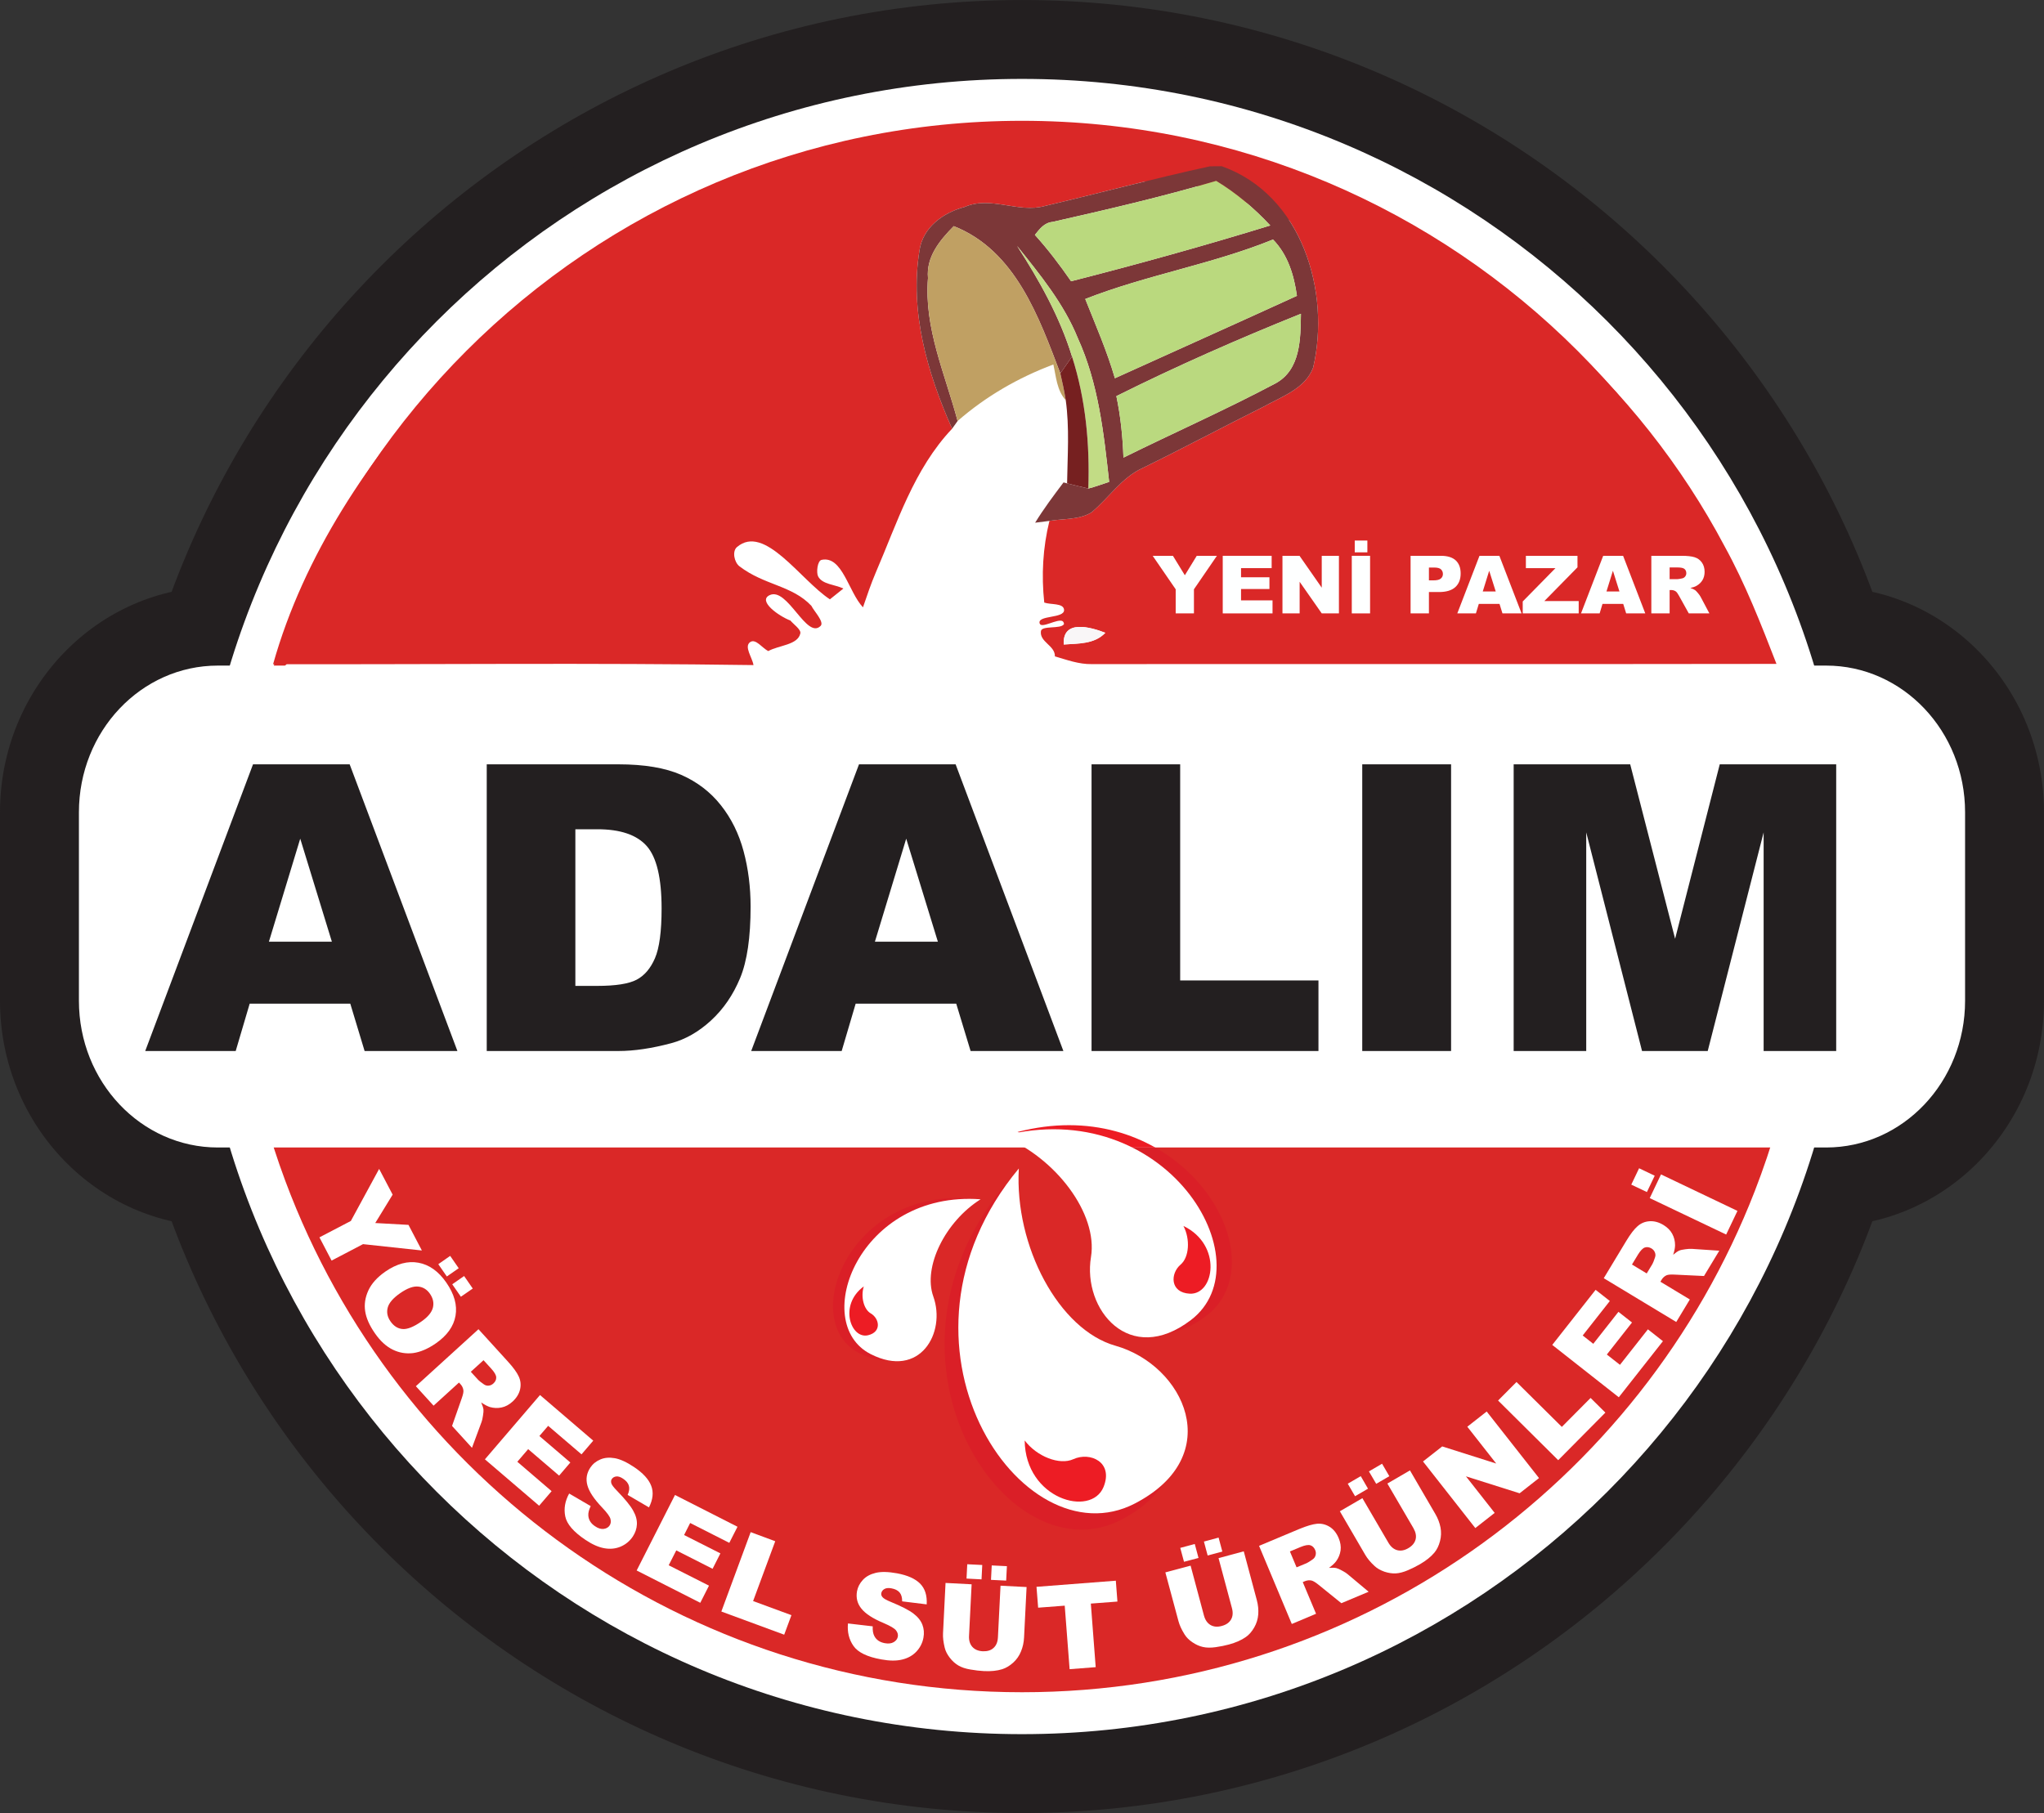 <?xml version="1.0" encoding="UTF-8"?>
<svg xmlns="http://www.w3.org/2000/svg" xmlns:xlink="http://www.w3.org/1999/xlink" width="335.16pt" height="297.36pt" viewBox="0 0 335.16 297.36" version="1.1">
<rect x="0" y="0" width="335.16" height="297.36" fill="#333333" stroke="none"/>
<defs>
<clipPath id="clip1">
  <path d="M 18 0 L 317 0 L 317 297.359 L 18 297.359 Z M 18 0 "/>
</clipPath>
<clipPath id="clip2">
  <path d="M 0 96 L 335.16 96 L 335.16 202 L 0 202 Z M 0 96 "/>
</clipPath>
</defs>
<g id="surface1">
<g clip-path="url(#clip1)" clip-rule="nonzero">
<path style=" stroke:none;fill-rule:nonzero;fill:rgb(13.699%,12.199%,12.5%);fill-opacity:1;" d="M 167.578 297.359 C 85.598 297.359 18.902 230.668 18.902 148.684 C 18.902 66.699 85.598 0.004 167.578 0.004 C 249.559 0.004 316.258 66.699 316.258 148.684 C 316.258 230.668 249.559 297.359 167.578 297.359 "/>
</g>
<path style=" stroke:none;fill-rule:nonzero;fill:rgb(13.699%,12.199%,12.5%);fill-opacity:1;" d="M 167.578 290.484 C 89.391 290.484 25.773 226.875 25.773 148.684 C 25.773 70.488 89.391 6.875 167.578 6.875 C 245.773 6.875 309.387 70.488 309.387 148.684 C 309.387 226.875 245.773 290.484 167.578 290.484 "/>
<g clip-path="url(#clip2)" clip-rule="nonzero">
<path style=" stroke:none;fill-rule:nonzero;fill:rgb(13.699%,12.199%,12.5%);fill-opacity:1;" d="M 35.723 201.137 C 16.027 201.137 0 184.543 0 164.145 L 0 133.219 C 0 112.82 16.027 96.227 35.723 96.227 L 299.43 96.227 C 319.133 96.227 335.156 112.82 335.156 133.219 L 335.156 164.145 C 335.156 184.543 319.133 201.137 299.43 201.137 L 35.723 201.137 "/>
</g>
<path style=" stroke:none;fill-rule:nonzero;fill:rgb(100%,100%,100%);fill-opacity:1;" d="M 303.32 148.684 C 303.32 223.652 242.547 284.422 167.578 284.422 C 92.613 284.422 31.836 223.652 31.836 148.684 C 31.836 73.715 92.613 12.941 167.578 12.941 C 242.547 12.941 303.32 73.715 303.32 148.684 "/>
<path style=" stroke:none;fill-rule:nonzero;fill:rgb(85.5%,15.7%,15.3%);fill-opacity:1;" d="M 296.445 148.684 C 296.445 165.133 293.363 180.863 287.746 195.328 C 269.055 243.445 222.297 277.547 167.578 277.547 C 112.23 277.547 65.035 242.664 46.781 193.676 C 41.562 179.664 38.715 164.508 38.715 148.684 C 38.715 77.512 96.406 19.812 167.578 19.812 C 238.75 19.812 296.445 77.512 296.445 148.684 "/>
<path style=" stroke:none;fill-rule:nonzero;fill:rgb(100%,100%,100%);fill-opacity:1;" d="M 322.219 164.145 C 322.219 177.434 312.02 188.203 299.43 188.203 L 35.723 188.203 C 23.137 188.203 12.941 177.434 12.941 164.145 L 12.941 133.219 C 12.941 119.934 23.137 109.164 35.723 109.164 L 299.43 109.164 C 312.02 109.164 322.219 119.934 322.219 133.219 L 322.219 164.145 "/>
<path style=" stroke:none;fill-rule:nonzero;fill:rgb(13.699%,12.199%,12.5%);fill-opacity:1;" d="M 54.418 154.449 L 49.23 137.551 L 44.094 154.449 Z M 57.438 164.617 L 40.941 164.617 L 38.648 172.379 L 23.812 172.379 L 41.488 125.359 L 57.336 125.359 L 75.004 172.379 L 59.785 172.379 L 57.438 164.617 "/>
<path style=" stroke:none;fill-rule:nonzero;fill:rgb(13.699%,12.199%,12.5%);fill-opacity:1;" d="M 94.344 136.008 L 94.344 161.699 L 97.902 161.699 C 100.938 161.699 103.098 161.363 104.383 160.688 C 105.664 160.016 106.672 158.84 107.395 157.16 C 108.121 155.484 108.484 152.762 108.484 149 C 108.484 144.016 107.672 140.605 106.051 138.766 C 104.426 136.93 101.73 136.008 97.965 136.008 Z M 79.812 125.359 L 101.395 125.359 C 105.652 125.359 109.09 125.938 111.711 127.09 C 114.328 128.246 116.496 129.902 118.203 132.066 C 119.914 134.223 121.156 136.734 121.926 139.602 C 122.695 142.465 123.078 145.504 123.078 148.707 C 123.078 153.734 122.508 157.633 121.367 160.398 C 120.219 163.168 118.633 165.488 116.602 167.359 C 114.57 169.23 112.387 170.477 110.059 171.098 C 106.871 171.949 103.984 172.379 101.395 172.379 L 79.812 172.379 L 79.812 125.359 "/>
<path style=" stroke:none;fill-rule:nonzero;fill:rgb(13.699%,12.199%,12.5%);fill-opacity:1;" d="M 153.785 154.449 L 148.594 137.551 L 143.461 154.449 Z M 156.797 164.617 L 140.305 164.617 L 138.012 172.379 L 123.176 172.379 L 140.852 125.359 L 156.695 125.359 L 174.367 172.379 L 159.152 172.379 L 156.797 164.617 "/>
<path style=" stroke:none;fill-rule:nonzero;fill:rgb(13.699%,12.199%,12.5%);fill-opacity:1;" d="M 178.984 125.359 L 193.516 125.359 L 193.516 160.805 L 216.191 160.805 L 216.191 172.379 L 178.984 172.379 L 178.984 125.359 "/>
<path style=" stroke:none;fill-rule:nonzero;fill:rgb(13.699%,12.199%,12.5%);fill-opacity:1;" d="M 223.371 125.359 L 237.938 125.359 L 237.938 172.379 L 223.371 172.379 L 223.371 125.359 "/>
<path style=" stroke:none;fill-rule:nonzero;fill:rgb(13.699%,12.199%,12.5%);fill-opacity:1;" d="M 248.199 125.359 L 267.309 125.359 L 274.672 153.969 L 281.992 125.359 L 301.086 125.359 L 301.086 172.379 L 289.188 172.379 L 289.188 136.52 L 280.02 172.379 L 269.25 172.379 L 260.098 136.52 L 260.098 172.379 L 248.199 172.379 L 248.199 125.359 "/>
<path style=" stroke:none;fill-rule:nonzero;fill:rgb(100%,100%,100%);fill-opacity:1;" d="M 62.168 191.715 L 64.383 195.934 L 61.531 200.59 L 66.98 200.895 L 69.176 205.094 L 59.527 204.055 L 54.371 206.75 L 52.379 202.941 L 57.531 200.25 L 62.168 191.715 "/>
<path style=" stroke:none;fill-rule:nonzero;fill:rgb(100%,100%,100%);fill-opacity:1;" d="M 76.102 209.285 L 77.52 211.336 L 75.574 212.68 L 74.156 210.637 Z M 73.816 205.98 L 75.215 208.004 L 73.27 209.359 L 71.871 207.34 Z M 65.613 212.098 C 64.465 212.898 63.785 213.684 63.578 214.457 C 63.367 215.238 63.52 215.992 64.031 216.723 C 64.559 217.484 65.207 217.902 65.992 217.973 C 66.773 218.047 67.801 217.645 69.078 216.758 C 70.152 216.012 70.785 215.25 70.984 214.477 C 71.176 213.703 71.016 212.945 70.504 212.199 C 70.008 211.484 69.363 211.086 68.562 211.012 C 67.762 210.93 66.777 211.289 65.613 212.098 Z M 63.188 208.555 C 65.047 207.27 66.859 206.777 68.617 207.102 C 70.371 207.422 71.895 208.5 73.18 210.352 C 74.496 212.258 75 214.07 74.691 215.809 C 74.383 217.547 73.309 219.043 71.477 220.32 C 70.141 221.242 68.891 221.77 67.727 221.922 C 66.562 222.062 65.449 221.875 64.387 221.352 C 63.324 220.828 62.352 219.941 61.473 218.672 C 60.582 217.391 60.047 216.18 59.879 215.055 C 59.703 213.93 59.879 212.789 60.398 211.656 C 60.922 210.516 61.855 209.484 63.188 208.555 "/>
<path style=" stroke:none;fill-rule:nonzero;fill:rgb(100%,100%,100%);fill-opacity:1;" d="M 77.199 224.988 L 78.418 226.324 C 78.551 226.469 78.855 226.703 79.324 227.035 C 79.559 227.207 79.82 227.289 80.113 227.262 C 80.406 227.242 80.668 227.117 80.895 226.914 C 81.223 226.617 81.383 226.277 81.367 225.902 C 81.355 225.539 81.082 225.062 80.555 224.48 L 79.285 223.09 Z M 68.191 227.355 L 78.457 218.008 L 83.273 223.301 C 84.164 224.281 84.766 225.102 85.066 225.773 C 85.375 226.453 85.441 227.145 85.277 227.879 C 85.109 228.605 84.699 229.277 84.047 229.875 C 83.477 230.391 82.875 230.715 82.242 230.844 C 81.605 230.98 80.969 230.953 80.32 230.77 C 79.914 230.633 79.441 230.391 78.902 230.016 C 79.117 230.504 79.242 230.906 79.277 231.195 C 79.297 231.387 79.27 231.715 79.195 232.188 C 79.125 232.66 79.047 233.004 78.965 233.211 L 77.391 237.461 L 74.125 233.871 L 75.719 229.324 C 75.926 228.738 76.02 228.309 75.984 228.027 C 75.938 227.648 75.777 227.32 75.516 227.031 L 75.262 226.754 L 71.094 230.547 L 68.191 227.355 "/>
<path style=" stroke:none;fill-rule:nonzero;fill:rgb(100%,100%,100%);fill-opacity:1;" d="M 88.547 228.801 L 97.277 236.285 L 95.352 238.531 L 89.883 233.855 L 88.445 235.523 L 93.52 239.867 L 91.68 242.02 L 86.605 237.676 L 84.828 239.746 L 90.449 244.57 L 88.402 246.957 L 79.512 239.348 L 88.547 228.801 "/>
<path style=" stroke:none;fill-rule:nonzero;fill:rgb(100%,100%,100%);fill-opacity:1;" d="M 93.328 244.957 L 96.859 247.02 C 96.566 247.617 96.438 248.133 96.469 248.574 C 96.523 249.293 96.895 249.879 97.574 250.324 C 98.082 250.672 98.555 250.812 98.988 250.758 C 99.422 250.703 99.746 250.516 99.957 250.203 C 100.156 249.902 100.207 249.551 100.102 249.137 C 100 248.73 99.539 248.094 98.723 247.242 C 97.395 245.848 96.59 244.633 96.316 243.605 C 96.031 242.574 96.195 241.613 96.797 240.703 C 97.191 240.113 97.738 239.664 98.434 239.371 C 99.133 239.066 99.93 239.008 100.82 239.164 C 101.711 239.324 102.762 239.809 103.961 240.609 C 105.438 241.598 106.375 242.621 106.781 243.688 C 107.191 244.754 107.066 245.934 106.414 247.23 L 102.918 245.184 C 103.176 244.605 103.246 244.098 103.113 243.66 C 102.988 243.234 102.672 242.859 102.172 242.527 C 101.754 242.242 101.383 242.121 101.055 242.156 C 100.727 242.195 100.477 242.34 100.312 242.59 C 100.188 242.773 100.168 242.988 100.238 243.262 C 100.305 243.52 100.609 243.934 101.148 244.48 C 102.488 245.867 103.375 246.945 103.816 247.754 C 104.266 248.539 104.469 249.293 104.434 250.02 C 104.402 250.723 104.172 251.395 103.758 252.02 C 103.258 252.762 102.598 253.309 101.77 253.664 C 100.945 254.008 100.055 254.102 99.105 253.93 C 98.152 253.766 97.121 253.309 96.004 252.559 C 94.039 251.246 92.934 249.957 92.684 248.695 C 92.43 247.434 92.648 246.184 93.328 244.957 "/>
<path style=" stroke:none;fill-rule:nonzero;fill:rgb(100%,100%,100%);fill-opacity:1;" d="M 110.68 245.195 L 120.93 250.406 L 119.586 253.047 L 113.168 249.789 L 112.172 251.762 L 118.125 254.773 L 116.844 257.301 L 110.891 254.281 L 109.648 256.723 L 116.254 260.066 L 114.828 262.879 L 104.395 257.578 L 110.68 245.195 "/>
<path style=" stroke:none;fill-rule:nonzero;fill:rgb(100%,100%,100%);fill-opacity:1;" d="M 123.09 251.289 L 127.117 252.781 L 123.488 262.594 L 129.773 264.906 L 128.586 268.109 L 118.281 264.309 L 123.09 251.289 "/>
<path style=" stroke:none;fill-rule:nonzero;fill:rgb(100%,100%,100%);fill-opacity:1;" d="M 139.043 266.266 L 143.102 266.738 C 143.07 267.41 143.16 267.945 143.367 268.332 C 143.695 268.965 144.266 269.352 145.078 269.5 C 145.68 269.609 146.172 269.555 146.547 269.328 C 146.926 269.105 147.145 268.809 147.219 268.434 C 147.281 268.082 147.184 267.734 146.922 267.402 C 146.66 267.062 145.988 266.672 144.906 266.207 C 143.129 265.465 141.906 264.668 141.246 263.832 C 140.574 263.008 140.336 262.051 140.527 260.977 C 140.656 260.285 140.984 259.66 141.504 259.105 C 142.02 258.551 142.727 258.176 143.605 257.965 C 144.488 257.754 145.641 257.781 147.066 258.039 C 148.809 258.359 150.078 258.93 150.875 259.734 C 151.68 260.551 152.035 261.691 151.953 263.137 L 147.93 262.641 C 147.938 262.008 147.793 261.52 147.508 261.18 C 147.219 260.844 146.777 260.617 146.18 260.508 C 145.688 260.414 145.301 260.453 145.016 260.617 C 144.73 260.781 144.562 261.012 144.504 261.309 C 144.465 261.527 144.531 261.742 144.707 261.953 C 144.871 262.156 145.312 262.422 146.031 262.715 C 147.805 263.445 149.055 264.086 149.777 264.641 C 150.504 265.191 150.988 265.801 151.246 266.473 C 151.5 267.141 151.559 267.844 151.422 268.59 C 151.266 269.465 150.871 270.23 150.254 270.891 C 149.637 271.535 148.859 271.969 147.914 272.191 C 146.98 272.418 145.848 272.41 144.523 272.164 C 142.203 271.754 140.676 271.008 139.941 269.945 C 139.211 268.902 138.91 267.66 139.043 266.266 "/>
<path style=" stroke:none;fill-rule:nonzero;fill:rgb(100%,100%,100%);fill-opacity:1;" d="M 162.617 256.75 L 165.105 256.871 L 164.984 259.238 L 162.496 259.117 Z M 158.602 256.555 L 161.062 256.676 L 160.945 259.035 L 158.484 258.906 Z M 164.059 260.074 L 168.332 260.293 L 167.918 268.559 C 167.879 269.379 167.711 270.137 167.418 270.848 C 167.129 271.57 166.695 272.191 166.125 272.703 C 165.551 273.219 164.957 273.57 164.348 273.766 C 163.504 274.031 162.492 274.141 161.324 274.078 C 160.652 274.047 159.918 273.957 159.121 273.82 C 158.328 273.691 157.676 273.469 157.152 273.164 C 156.629 272.852 156.16 272.438 155.742 271.895 C 155.324 271.352 155.043 270.809 154.91 270.254 C 154.691 269.355 154.594 268.562 154.629 267.891 L 155.043 259.621 L 159.32 259.844 L 158.895 268.301 C 158.855 269.051 159.035 269.648 159.434 270.102 C 159.836 270.547 160.402 270.789 161.145 270.828 C 161.887 270.855 162.477 270.688 162.914 270.281 C 163.355 269.887 163.594 269.305 163.633 268.535 L 164.059 260.074 "/>
<path style=" stroke:none;fill-rule:nonzero;fill:rgb(100%,100%,100%);fill-opacity:1;" d="M 169.957 260.258 L 182.965 259.254 L 183.227 262.676 L 178.867 263.008 L 179.664 273.434 L 175.387 273.766 L 174.586 263.348 L 170.227 263.68 L 169.957 260.258 "/>
<path style=" stroke:none;fill-rule:nonzero;fill:rgb(100%,100%,100%);fill-opacity:1;" d="M 197.41 252.836 L 199.816 252.184 L 200.43 254.477 L 198.023 255.121 Z M 193.531 253.871 L 195.91 253.234 L 196.523 255.523 L 194.145 256.152 Z M 199.809 255.551 L 203.945 254.441 L 206.082 262.43 C 206.297 263.223 206.375 264.012 206.32 264.77 C 206.258 265.543 206.039 266.27 205.652 266.934 C 205.266 267.605 204.809 268.129 204.289 268.488 C 203.562 269.004 202.633 269.41 201.508 269.719 C 200.855 269.895 200.133 270.043 199.336 270.156 C 198.539 270.266 197.848 270.262 197.254 270.125 C 196.664 269.996 196.086 269.738 195.523 269.352 C 194.957 268.973 194.527 268.535 194.227 268.047 C 193.738 267.262 193.41 266.543 193.234 265.879 L 191.086 257.891 L 195.227 256.785 L 197.414 264.961 C 197.613 265.699 197.973 266.207 198.484 266.516 C 199.004 266.82 199.621 266.875 200.34 266.676 C 201.055 266.488 201.559 266.129 201.852 265.625 C 202.156 265.102 202.203 264.473 202 263.73 L 199.809 255.551 "/>
<path style=" stroke:none;fill-rule:nonzero;fill:rgb(100%,100%,100%);fill-opacity:1;" d="M 212.602 257.062 L 214.27 256.371 C 214.449 256.289 214.777 256.086 215.246 255.754 C 215.488 255.59 215.645 255.367 215.719 255.082 C 215.797 254.797 215.777 254.512 215.66 254.238 C 215.484 253.82 215.223 253.559 214.863 253.445 C 214.512 253.336 213.973 253.434 213.25 253.73 L 211.512 254.457 Z M 211.82 266.352 L 206.453 253.539 L 213.047 250.773 C 214.27 250.27 215.25 249.977 215.984 249.91 C 216.723 249.855 217.402 250.027 218.039 250.426 C 218.672 250.824 219.156 251.438 219.5 252.258 C 219.797 252.957 219.902 253.637 219.82 254.285 C 219.727 254.926 219.488 255.516 219.094 256.059 C 218.84 256.41 218.445 256.766 217.914 257.148 C 218.453 257.109 218.859 257.121 219.145 257.191 C 219.332 257.238 219.637 257.367 220.059 257.598 C 220.48 257.82 220.777 258.012 220.945 258.16 L 224.418 261.066 L 219.945 262.945 L 216.191 259.91 C 215.711 259.52 215.336 259.297 215.059 259.227 C 214.695 259.145 214.328 259.188 213.965 259.336 L 213.617 259.484 L 215.797 264.676 L 211.82 266.352 "/>
<path style=" stroke:none;fill-rule:nonzero;fill:rgb(100%,100%,100%);fill-opacity:1;" d="M 224.465 241.328 L 226.621 240.07 L 227.812 242.113 L 225.66 243.367 Z M 220.996 243.348 L 223.125 242.105 L 224.316 244.164 L 222.191 245.398 Z M 227.492 243.32 L 231.195 241.164 L 235.359 248.316 C 235.773 249.02 236.051 249.754 236.203 250.516 C 236.344 251.266 236.32 252.02 236.121 252.766 C 235.926 253.516 235.625 254.137 235.215 254.633 C 234.656 255.312 233.863 255.949 232.855 256.539 C 232.273 256.879 231.609 257.211 230.875 257.531 C 230.137 257.848 229.465 258.023 228.859 258.059 C 228.258 258.086 227.629 257.984 226.988 257.77 C 226.34 257.535 225.809 257.238 225.391 256.844 C 224.715 256.223 224.211 255.609 223.863 255.012 L 219.699 247.867 L 223.395 245.719 L 227.664 253.031 C 228.039 253.676 228.523 254.09 229.098 254.246 C 229.676 254.402 230.289 254.293 230.934 253.914 C 231.57 253.539 231.961 253.07 232.117 252.496 C 232.266 251.926 232.148 251.309 231.766 250.637 L 227.492 243.32 "/>
<path style=" stroke:none;fill-rule:nonzero;fill:rgb(100%,100%,100%);fill-opacity:1;" d="M 233.336 239.699 L 236.484 237.23 L 245.34 240.039 L 240.598 234 L 243.777 231.504 L 252.355 242.422 L 249.176 244.918 L 240.375 242.137 L 245.086 248.133 L 241.91 250.621 L 233.336 239.699 "/>
<path style=" stroke:none;fill-rule:nonzero;fill:rgb(100%,100%,100%);fill-opacity:1;" d="M 245.645 229.703 L 248.664 226.664 L 256.098 234.027 L 260.812 229.281 L 263.238 231.684 L 255.504 239.488 L 245.645 229.703 "/>
<path style=" stroke:none;fill-rule:nonzero;fill:rgb(100%,100%,100%);fill-opacity:1;" d="M 254.527 220.582 L 261.637 211.547 L 263.969 213.379 L 259.52 219.035 L 261.254 220.402 L 265.379 215.156 L 267.605 216.906 L 263.477 222.16 L 265.629 223.848 L 270.211 218.027 L 272.676 219.969 L 265.438 229.168 L 254.527 220.582 "/>
<path style=" stroke:none;fill-rule:nonzero;fill:rgb(100%,100%,100%);fill-opacity:1;" d="M 270.016 208.859 L 270.953 207.312 C 271.051 207.141 271.195 206.789 271.375 206.238 C 271.473 205.961 271.473 205.695 271.363 205.418 C 271.258 205.148 271.074 204.93 270.812 204.766 C 270.43 204.543 270.062 204.484 269.707 204.605 C 269.359 204.723 268.98 205.121 268.574 205.785 L 267.598 207.398 Z M 274.859 216.82 L 262.973 209.641 L 266.668 203.52 C 267.352 202.387 267.977 201.57 268.531 201.098 C 269.09 200.609 269.742 200.344 270.492 200.297 C 271.242 200.25 271.992 200.453 272.75 200.906 C 273.41 201.309 273.895 201.789 274.199 202.359 C 274.508 202.93 274.664 203.547 274.664 204.219 C 274.664 204.645 274.562 205.176 274.355 205.793 C 274.766 205.445 275.102 205.215 275.371 205.105 C 275.551 205.023 275.879 204.957 276.348 204.891 C 276.824 204.828 277.176 204.809 277.398 204.828 L 281.918 205.129 L 279.41 209.281 L 274.594 209.051 C 273.973 209.016 273.535 209.051 273.273 209.156 C 272.934 209.309 272.66 209.559 272.457 209.891 L 272.262 210.219 L 277.086 213.129 L 274.859 216.82 "/>
<path style=" stroke:none;fill-rule:nonzero;fill:rgb(100%,100%,100%);fill-opacity:1;" d="M 270.512 196.504 L 272.359 192.617 L 284.895 198.602 L 283.043 202.48 Z M 267.484 194.293 L 268.766 191.609 L 271.328 192.832 L 270.047 195.512 L 267.484 194.293 "/>
<path style=" stroke:none;fill-rule:nonzero;fill:rgb(100%,100%,100%);fill-opacity:1;" d="M 46.051 110.004 L 176.18 110.004 L 291.293 109.945 L 233.656 45.203 L 198.184 30.727 C 198.184 30.727 163.043 27.195 161.828 28.32 C 160.617 29.441 135.465 28.32 135.465 28.32 C 135.465 28.32 128.797 36.555 127.277 38.148 C 125.766 39.746 116.973 45.809 112.73 49.445 C 108.484 53.082 104.246 53.543 101.516 57.555 C 98.789 61.566 92.121 65.16 87.27 69.125 C 82.422 73.086 73.332 78.844 70.602 82.484 C 67.875 86.117 66.055 88.848 63.027 91.27 C 59.992 93.695 46.051 110.004 46.051 110.004 "/>
<path style=" stroke:none;fill-rule:nonzero;fill:rgb(85.5%,15.7%,15.3%);fill-opacity:1;" d="M 130.383 26.66 C 136.949 25.133 143.477 22.859 150.293 22.883 C 155.75 22.859 161.168 23.719 166.621 23.766 C 177.352 23.488 187.688 27.016 198.402 27.277 C 189.32 29.25 180.34 31.656 171.297 33.793 C 166.938 34.988 162.441 32.074 158.184 33.941 C 154.621 34.875 151.309 37.32 150.77 41.078 C 149.133 51.098 152.066 61.188 156.121 70.312 C 149.832 76.965 147.129 85.73 143.609 93.887 C 142.809 95.758 142.168 97.684 141.504 99.609 C 139.129 97.098 138.129 91.102 134.719 91.824 C 134.023 91.969 133.832 93.914 134.145 94.527 C 134.824 95.863 136.906 95.855 138.293 96.527 C 137.738 96.969 136.637 97.859 136.082 98.297 C 131.215 95.098 125.359 85.863 120.836 89.73 C 120.023 90.426 120.398 92.227 121.25 92.879 C 125.309 95.996 129.895 96 133.051 99.371 C 133.434 100.191 135.199 102.008 134.562 102.652 C 132.262 104.977 129.125 96.203 126.188 97.617 C 124.203 98.57 127.711 101.059 129.613 101.781 C 130.02 102.312 131.379 103.238 131.234 103.883 C 130.816 105.805 127.723 105.809 125.973 106.785 C 124.98 106.289 123.91 104.684 123.008 105.312 C 121.953 106.047 123.355 107.828 123.551 109.082 C 97.289 108.703 71.035 108.984 44.777 108.941 C 49.82 91.031 60.555 75.043 73.176 61.32 C 86.395 47.699 102.68 36.91 120.539 29.992 C 123.812 28.863 127.113 27.809 130.383 26.66 "/>
<path style=" stroke:none;fill-rule:nonzero;fill:rgb(85.5%,15.7%,15.3%);fill-opacity:1;" d="M 174.422 105.707 C 176.812 105.531 179.461 105.672 181.242 103.785 C 178.805 102.84 174.195 101.531 174.422 105.707 Z M 200.328 27.262 C 201.809 27.223 203.297 27.203 204.781 27.203 C 208.828 27.367 212.551 29.16 216.254 30.578 C 244.723 41.676 268.742 63.035 282.793 89.609 C 286.195 95.793 288.754 102.344 291.293 108.887 C 253.863 108.949 216.438 108.887 179.012 108.922 C 176.922 108.965 174.953 108.227 172.977 107.656 C 173.023 105.863 170.434 105.316 170.684 103.512 C 170.809 102.551 173.93 103.211 174.445 102.387 C 174.516 102.27 174.363 101.953 174.242 101.883 C 173.434 101.395 170.766 103.152 170.48 102.266 C 170.012 100.84 174.617 101.496 174.477 100.004 C 174.375 98.879 172.316 99.211 171.23 98.828 C 170.746 94.34 170.996 89.82 172.078 85.434 C 174.355 85.047 176.902 85.281 178.941 84.062 C 181.828 81.684 183.875 78.332 187.414 76.734 C 194.078 73.48 200.613 69.984 207.238 66.676 C 210.215 65.027 214.039 63.719 215.32 60.297 C 218.207 47.938 213.551 31.941 200.328 27.262 "/>
<path style=" stroke:none;fill-rule:nonzero;fill:rgb(48.599%,21.599%,21.999%);fill-opacity:1;" d="M 183.055 64.969 C 183.754 68.293 184.094 71.668 184.215 75.055 C 192.5 70.965 200.973 67.215 209.121 62.895 C 213.301 60.648 213.254 55.504 213.316 51.461 C 203.07 55.578 192.926 60.043 183.055 64.969 Z M 177.953 49.039 C 179.66 53.336 181.523 57.582 182.812 62.035 C 192.762 57.527 202.723 53.062 212.66 48.52 C 212.188 45.168 211.199 41.805 208.738 39.285 C 198.766 43.344 187.957 45.105 177.953 49.039 Z M 172.586 36.398 C 171.23 36.516 170.453 37.57 169.695 38.527 C 171.852 40.914 173.801 43.488 175.629 46.129 C 186.582 43.336 197.48 40.301 208.289 36.98 C 205.676 34.176 202.723 31.668 199.422 29.668 C 190.582 32.273 181.578 34.363 172.586 36.398 Z M 198.402 27.277 C 198.891 27.277 199.848 27.27 200.328 27.262 C 213.551 31.941 218.207 47.938 215.32 60.297 C 214.039 63.719 210.215 65.027 207.238 66.676 C 200.613 69.984 194.078 73.48 187.414 76.734 C 183.875 78.332 181.828 81.684 178.941 84.062 C 176.902 85.281 174.355 85.047 172.078 85.434 C 171.492 85.512 170.32 85.652 169.734 85.73 C 171.145 83.434 172.766 81.273 174.391 79.121 L 174.973 79.277 C 176.129 79.57 177.285 79.855 178.457 80.125 C 179.617 79.828 180.734 79.406 181.871 79.035 C 180.992 71.039 180.113 62.871 176.723 55.438 C 174.445 49.809 170.547 45.047 166.77 40.332 C 170.453 46.027 173.789 51.996 175.785 58.484 C 175.312 59.18 174.344 60.551 173.863 61.242 C 170.355 52.039 166.523 41.098 156.391 37.09 C 154.082 39.422 151.848 42.145 152.164 45.609 C 151.488 53.781 154.973 61.344 157.023 69.051 L 156.121 70.312 C 152.066 61.188 149.133 51.098 150.77 41.078 C 151.309 37.32 154.621 34.875 158.184 33.941 C 162.441 32.074 166.938 34.988 171.297 33.793 C 180.34 31.656 189.32 29.25 198.402 27.277 "/>
<path style=" stroke:none;fill-rule:nonzero;fill:rgb(72.899%,85.1%,49.399%);fill-opacity:1;" d="M 172.586 36.398 C 181.578 34.363 190.582 32.273 199.422 29.668 C 202.723 31.668 205.676 34.176 208.289 36.98 C 197.48 40.301 186.582 43.336 175.629 46.129 C 173.801 43.488 171.852 40.914 169.695 38.527 C 170.453 37.57 171.23 36.516 172.586 36.398 "/>
<path style=" stroke:none;fill-rule:nonzero;fill:rgb(72.899%,85.1%,49.399%);fill-opacity:1;" d="M 177.953 49.039 C 187.957 45.105 198.766 43.344 208.738 39.285 C 211.199 41.805 212.188 45.168 212.66 48.52 C 202.723 53.062 192.762 57.527 182.812 62.035 C 181.523 57.582 179.66 53.336 177.953 49.039 "/>
<path style=" stroke:none;fill-rule:nonzero;fill:rgb(75.299%,62.7%,38.799%);fill-opacity:1;" d="M 152.164 45.609 C 151.848 42.145 154.082 39.422 156.391 37.09 C 166.523 41.098 170.355 52.039 173.863 61.242 C 174.211 62.695 174.512 64.156 174.754 65.641 C 173.285 64.016 173.172 61.781 172.723 59.781 C 166.961 61.938 161.609 65.039 157.023 69.051 C 154.973 61.344 151.488 53.781 152.164 45.609 "/>
<path style=" stroke:none;fill-rule:nonzero;fill:rgb(76.099%,86.299%,52.199%);fill-opacity:1;" d="M 166.77 40.332 C 170.547 45.047 174.445 49.809 176.723 55.438 C 180.113 62.871 180.992 71.039 181.871 79.035 C 180.734 79.406 179.617 79.828 178.457 80.125 C 178.703 72.82 178.027 65.488 175.785 58.484 C 173.789 51.996 170.453 46.027 166.77 40.332 "/>
<path style=" stroke:none;fill-rule:nonzero;fill:rgb(72.899%,85.1%,49.799%);fill-opacity:1;" d="M 183.055 64.969 C 192.926 60.043 203.07 55.578 213.316 51.461 C 213.254 55.504 213.301 60.648 209.121 62.895 C 200.973 67.215 192.5 70.965 184.215 75.055 C 184.094 71.668 183.754 68.293 183.055 64.969 "/>
<path style=" stroke:none;fill-rule:nonzero;fill:rgb(46.3%,12.5%,12.5%);fill-opacity:1;" d="M 175.785 58.484 C 178.027 65.488 178.703 72.82 178.457 80.125 C 177.285 79.855 176.129 79.57 174.973 79.277 C 175.043 74.734 175.383 70.164 174.754 65.641 C 174.512 64.156 174.211 62.695 173.863 61.242 C 174.344 60.551 175.312 59.18 175.785 58.484 "/>
<path style=" stroke:none;fill-rule:nonzero;fill:rgb(97.6%,96.1%,96.5%);fill-opacity:1;" d="M 174.422 105.707 C 174.195 101.531 178.805 102.84 181.242 103.785 C 179.461 105.672 176.812 105.531 174.422 105.707 "/>
<path style=" stroke:none;fill-rule:nonzero;fill:rgb(99.599%,100%,100%);fill-opacity:1;" d="M 189.008 91.16 L 192.328 91.16 L 194.281 94.348 L 196.234 91.16 L 199.539 91.16 L 195.773 96.652 L 195.773 100.605 L 192.781 100.605 L 192.781 96.652 L 189.008 91.16 "/>
<path style=" stroke:none;fill-rule:nonzero;fill:rgb(99.599%,100%,100%);fill-opacity:1;" d="M 200.496 91.16 L 208.516 91.16 L 208.516 93.18 L 203.496 93.18 L 203.496 94.68 L 208.152 94.68 L 208.152 96.605 L 203.496 96.605 L 203.496 98.469 L 208.66 98.469 L 208.66 100.605 L 200.496 100.605 L 200.496 91.16 "/>
<path style=" stroke:none;fill-rule:nonzero;fill:rgb(99.599%,100%,100%);fill-opacity:1;" d="M 210.289 91.16 L 213.086 91.16 L 216.73 96.387 L 216.73 91.16 L 219.547 91.16 L 219.547 100.605 L 216.73 100.605 L 213.105 95.418 L 213.105 100.605 L 210.289 100.605 L 210.289 91.16 "/>
<path style=" stroke:none;fill-rule:nonzero;fill:rgb(99.599%,100%,100%);fill-opacity:1;" d="M 222.141 88.656 L 224.211 88.656 L 224.211 90.59 L 222.141 90.59 Z M 221.656 91.16 L 224.656 91.16 L 224.656 100.605 L 221.656 100.605 L 221.656 91.16 "/>
<path style=" stroke:none;fill-rule:nonzero;fill:rgb(99.599%,100%,100%);fill-opacity:1;" d="M 234.305 95.188 L 235.035 95.188 C 235.609 95.188 236.016 95.094 236.246 94.895 C 236.48 94.703 236.598 94.453 236.598 94.145 C 236.598 93.848 236.496 93.594 236.293 93.391 C 236.094 93.184 235.711 93.082 235.152 93.082 L 234.305 93.082 Z M 231.297 91.16 L 236.27 91.16 C 237.352 91.16 238.164 91.41 238.703 91.914 C 239.242 92.418 239.508 93.133 239.508 94.062 C 239.508 95.012 239.219 95.758 238.629 96.297 C 238.039 96.836 237.145 97.102 235.938 97.102 L 234.305 97.102 L 234.305 100.605 L 231.297 100.605 L 231.297 91.16 "/>
<path style=" stroke:none;fill-rule:nonzero;fill:rgb(99.599%,100%,100%);fill-opacity:1;" d="M 245.258 97.008 L 244.188 93.609 L 243.133 97.008 Z M 245.879 99.047 L 242.484 99.047 L 242.008 100.605 L 238.957 100.605 L 242.594 91.16 L 245.855 91.16 L 249.496 100.605 L 246.363 100.605 L 245.879 99.047 "/>
<path style=" stroke:none;fill-rule:nonzero;fill:rgb(99.599%,100%,100%);fill-opacity:1;" d="M 250.203 91.16 L 258.664 91.16 L 258.664 93.047 L 253.234 98.578 L 258.863 98.578 L 258.863 100.605 L 249.684 100.605 L 249.684 98.648 L 255.055 93.18 L 250.203 93.18 L 250.203 91.16 "/>
<path style=" stroke:none;fill-rule:nonzero;fill:rgb(99.599%,100%,100%);fill-opacity:1;" d="M 265.543 97.008 L 264.473 93.609 L 263.418 97.008 Z M 266.164 99.047 L 262.766 99.047 L 262.297 100.605 L 259.242 100.605 L 262.879 91.16 L 266.145 91.16 L 269.781 100.605 L 266.648 100.605 L 266.164 99.047 "/>
<path style=" stroke:none;fill-rule:nonzero;fill:rgb(99.599%,100%,100%);fill-opacity:1;" d="M 273.773 94.988 L 275.039 94.988 C 275.172 94.988 275.438 94.945 275.828 94.863 C 276.027 94.82 276.188 94.723 276.316 94.562 C 276.441 94.406 276.508 94.223 276.508 94.016 C 276.508 93.711 276.402 93.477 276.207 93.312 C 276.008 93.152 275.637 93.07 275.09 93.07 L 273.773 93.07 Z M 270.773 100.605 L 270.773 91.16 L 275.758 91.16 C 276.684 91.16 277.387 91.242 277.875 91.395 C 278.367 91.551 278.758 91.836 279.059 92.254 C 279.359 92.676 279.508 93.184 279.508 93.781 C 279.508 94.309 279.391 94.762 279.164 95.141 C 278.938 95.52 278.617 95.828 278.219 96.062 C 277.965 96.215 277.613 96.34 277.172 96.438 C 277.527 96.555 277.785 96.672 277.949 96.789 C 278.055 96.863 278.215 97.027 278.426 97.281 C 278.637 97.535 278.773 97.734 278.844 97.871 L 280.293 100.605 L 276.914 100.605 L 275.312 97.719 C 275.109 97.344 274.934 97.102 274.773 96.992 C 274.559 96.848 274.316 96.773 274.039 96.773 L 273.773 96.773 L 273.773 100.605 L 270.773 100.605 "/>
<path style=" stroke:none;fill-rule:nonzero;fill:rgb(85.5%,12.199%,15.3%);fill-opacity:1;" d="M 190.531 218.664 C 184.312 218.664 180.352 211.844 181.398 205.5 C 182.348 199.773 177.977 192.598 171.574 188.203 L 189.422 188.203 C 201.441 195.004 206.117 209.473 197.789 215.828 C 195.172 217.824 192.715 218.668 190.531 218.664 "/>
<path style=" stroke:none;fill-rule:nonzero;fill:rgb(92.899%,10.999%,14.099%);fill-opacity:1;" d="M 189.422 188.203 L 171.574 188.203 C 170.098 187.188 168.508 186.32 166.855 185.656 C 169.797 184.891 172.613 184.543 175.285 184.543 C 180.668 184.543 185.445 185.953 189.422 188.203 "/>
<path style=" stroke:none;fill-rule:nonzero;fill:rgb(100%,100%,100%);fill-opacity:1;" d="M 164.348 186.324 C 173.164 189.871 180.055 199.117 178.891 206.164 C 177.473 214.75 185.207 224.188 195.281 216.5 C 207.727 207 191.133 179.359 164.348 186.324 "/>
<path style=" stroke:none;fill-rule:nonzero;fill:rgb(92.899%,10.999%,14.099%);fill-opacity:1;" d="M 194.051 201.07 C 195.191 203.242 194.996 206.215 193.59 207.406 C 191.875 208.859 191.82 212.008 195.086 212.18 C 199.125 212.387 200.484 204.18 194.051 201.07 "/>
<path style=" stroke:none;fill-rule:nonzero;fill:rgb(85.5%,12.199%,15.3%);fill-opacity:1;" d="M 177.34 250.879 C 160.285 250.879 143.707 219.699 164.809 194.324 C 164.082 207.09 171.398 220.773 180.648 223.387 C 191.906 226.562 198.977 241.383 183.848 249.262 C 181.723 250.363 179.527 250.879 177.34 250.879 "/>
<path style=" stroke:none;fill-rule:nonzero;fill:rgb(100%,100%,100%);fill-opacity:1;" d="M 167.059 191.648 C 166.332 204.414 173.652 218.102 182.898 220.715 C 194.152 223.895 201.227 238.715 186.098 246.586 C 167.414 256.305 143.254 220.273 167.059 191.648 "/>
<path style=" stroke:none;fill-rule:nonzero;fill:rgb(92.899%,10.999%,14.099%);fill-opacity:1;" d="M 168.02 236.254 C 170.012 238.891 173.738 240.352 175.996 239.324 C 178.746 238.07 182.613 239.793 180.953 243.879 C 178.902 248.922 168.121 245.867 168.02 236.254 "/>
<path style=" stroke:none;fill-rule:nonzero;fill:rgb(85.5%,12.199%,15.3%);fill-opacity:1;" d="M 145.242 223.105 C 143.957 223.105 142.5 222.75 140.891 221.93 C 131.172 216.973 138.523 196.48 157.012 196.48 C 157.637 196.48 158.273 196.504 158.926 196.551 C 153.133 200.203 149.441 207.645 151.18 212.488 C 152.871 217.219 150.465 223.105 145.242 223.105 "/>
<path style=" stroke:none;fill-rule:nonzero;fill:rgb(100%,100%,100%);fill-opacity:1;" d="M 160.789 196.699 C 154.996 200.352 151.301 207.801 153.039 212.645 C 155.156 218.535 150.887 226.23 142.754 222.082 C 132.707 216.953 140.902 195.223 160.789 196.699 "/>
<path style=" stroke:none;fill-rule:nonzero;fill:rgb(92.899%,10.999%,14.099%);fill-opacity:1;" d="M 141.641 210.984 C 141.105 212.672 141.629 214.75 142.781 215.414 C 144.188 216.227 144.629 218.453 142.336 218.996 C 139.504 219.668 137.48 214.016 141.641 210.984 "/>
</g>
</svg>
